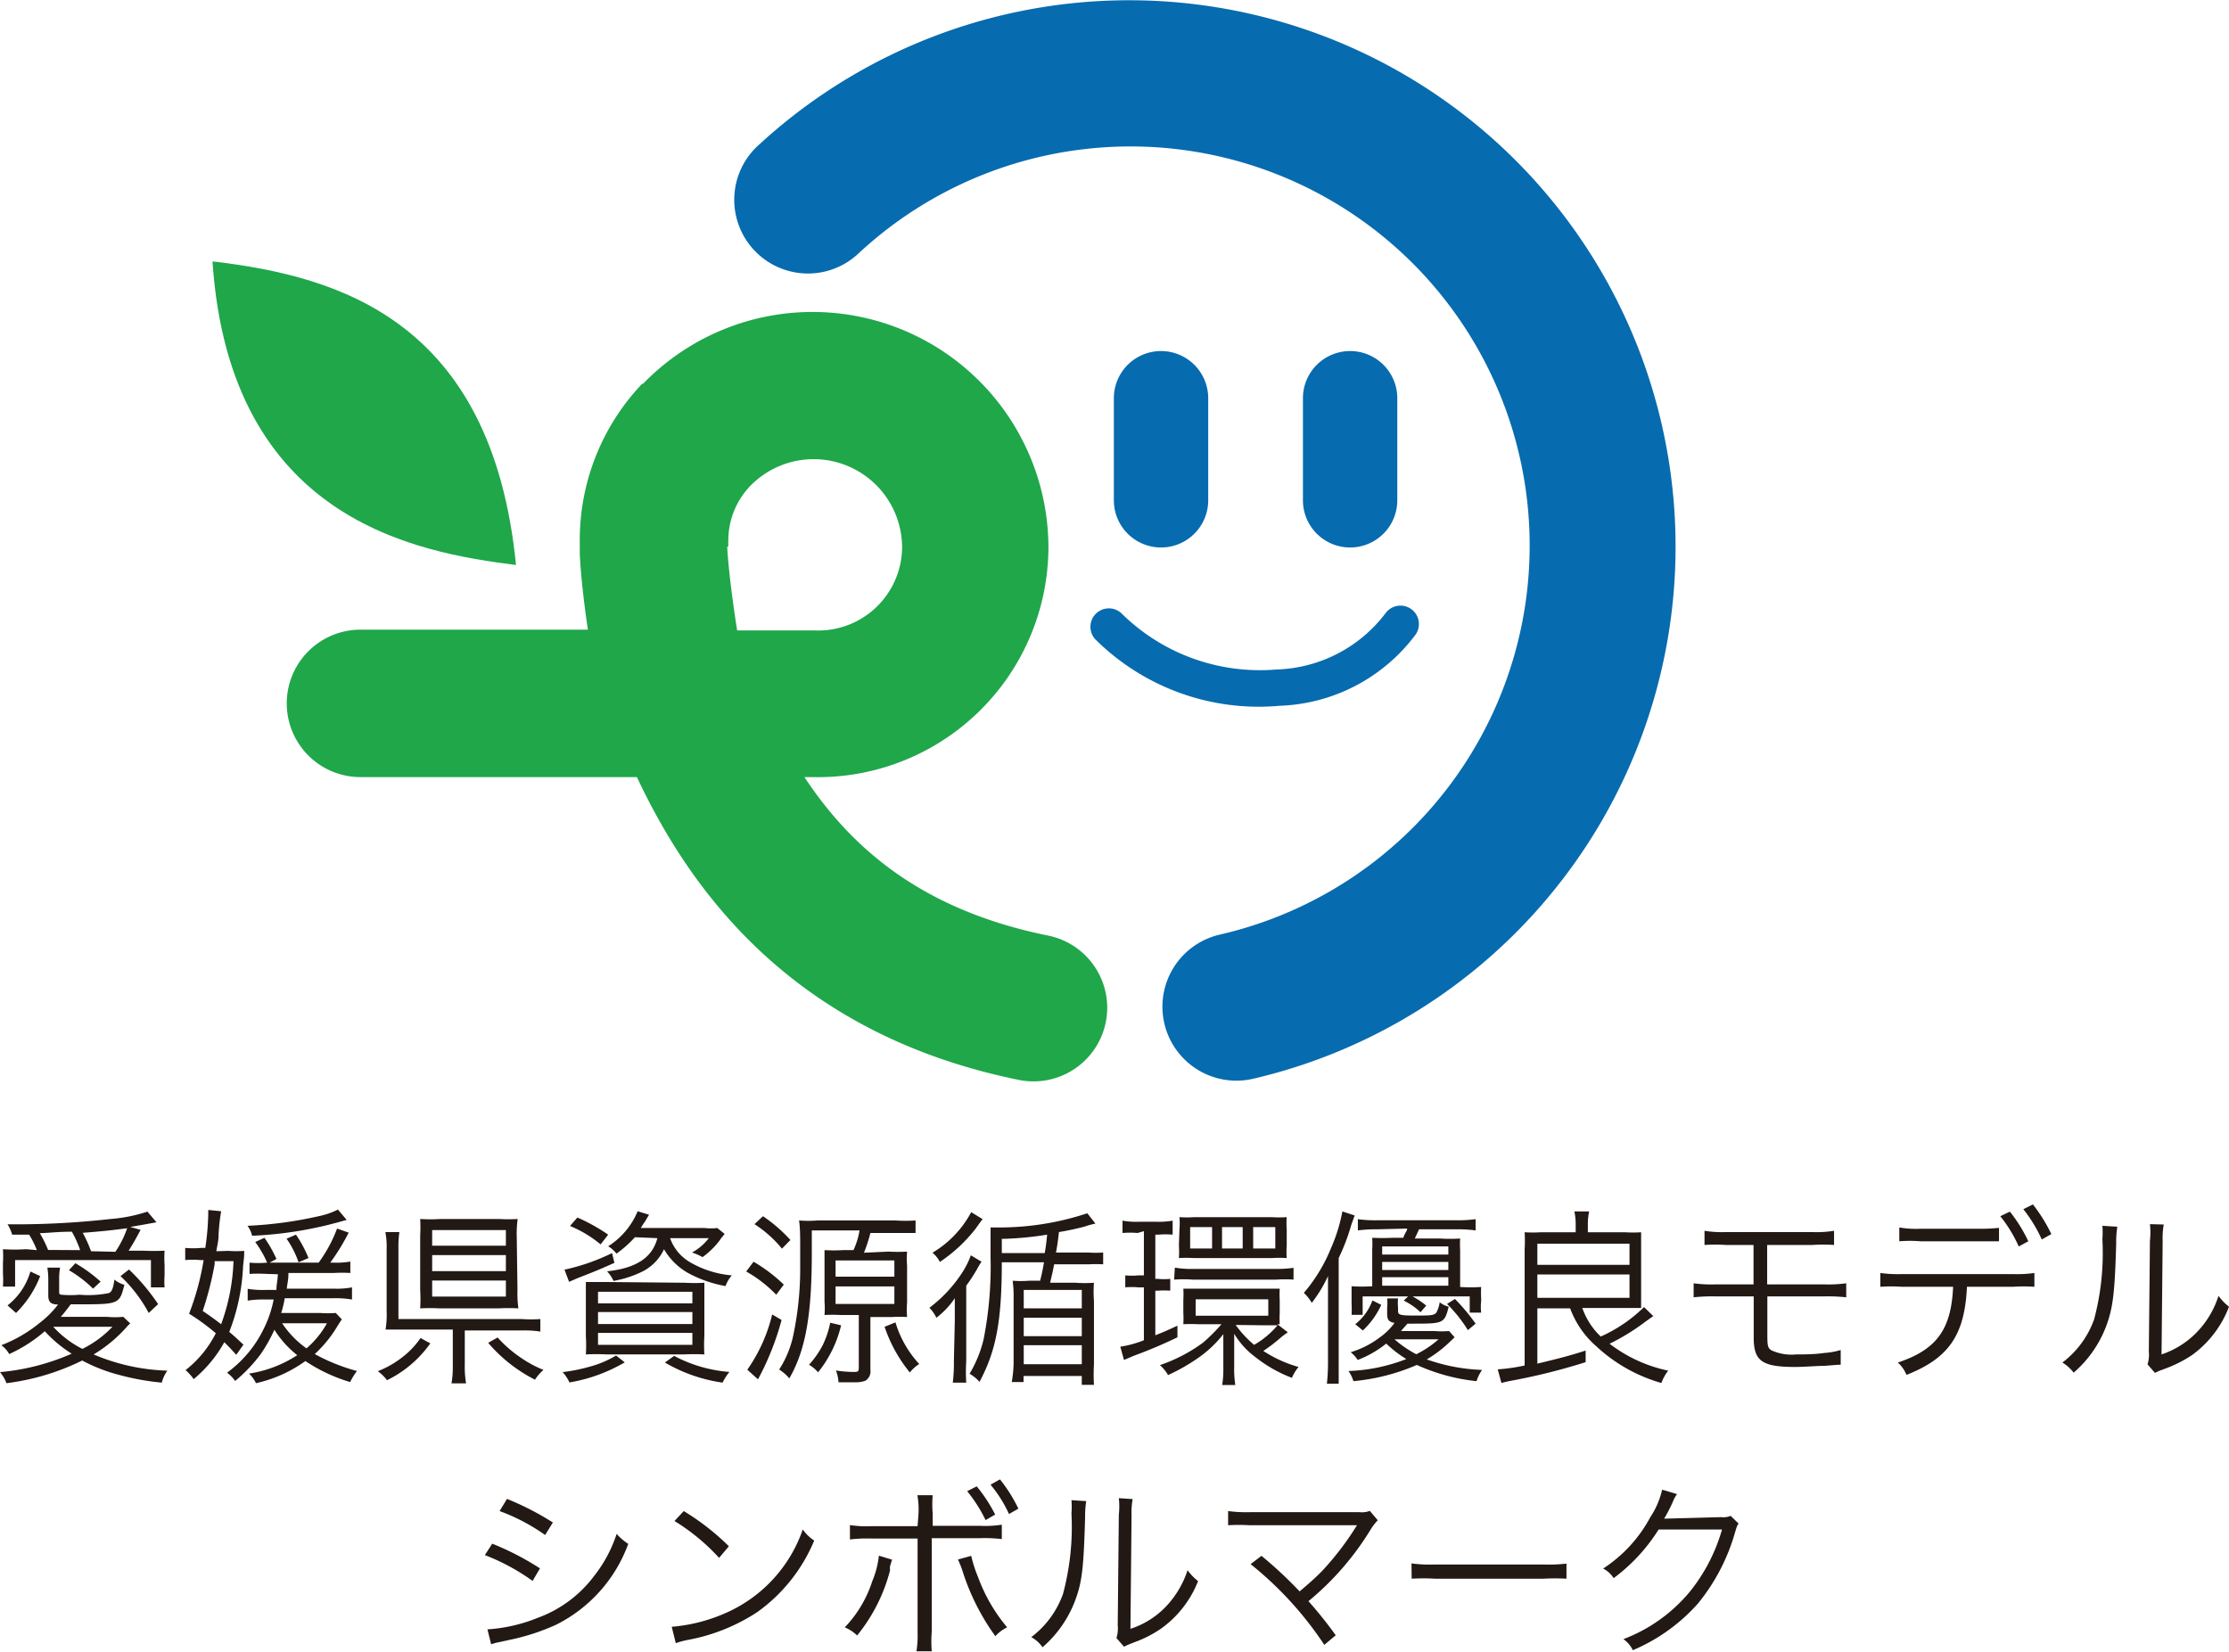<svg xmlns="http://www.w3.org/2000/svg" viewBox="0 0 120.95 89.63"><defs><style>.cls-1{fill:#221814;}.cls-2{fill:#1fa74a;}.cls-3{fill:#076baf;}</style></defs><title>アセット 2</title><g id="レイヤー_2" data-name="レイヤー 2"><g id="_2" data-name="2"><path class="cls-1" d="M7.07,71.82a1.1,1.1,0,0,0-.16.15A7.57,7.57,0,0,1,5.08,73.5a11,11,0,0,0,4,.88,1.94,1.94,0,0,0-.3.65,13.61,13.61,0,0,1-2.32-.42,9.06,9.06,0,0,1-2-.78A12.81,12.81,0,0,1,.35,75.06a2,2,0,0,0-.35-.6,12.38,12.38,0,0,0,3.89-1,7.06,7.06,0,0,1-1.46-1.22A7.86,7.86,0,0,1,.5,73.48,1.45,1.45,0,0,0,.07,73a7.5,7.5,0,0,0,2.08-1.21,5.08,5.08,0,0,0,1-1c-.41,0-.53-.15-.53-.49v-.77a4.17,4.17,0,0,0-.05-.74h.69a3.49,3.49,0,0,0-.05.68v.64c0,.09,0,.12.11.15a5.69,5.69,0,0,0,1,0,5.63,5.63,0,0,0,1.59-.09c.16-.07.23-.25.3-.73a1.4,1.4,0,0,0,.54.28c-.25,1-.29,1.06-2.21,1.06h-.7c-.3.4-.38.49-.54.68H5.79a4.83,4.83,0,0,0,.9,0ZM2,67.84A4.86,4.86,0,0,0,1.58,67L.66,67a2.18,2.18,0,0,0-.25-.56H1a46.12,46.12,0,0,0,5-.29,8.39,8.39,0,0,0,2-.4l.49.58c-.73.13-1.2.22-1.43.25l.57.16c-.37.69-.45.81-.65,1.13h.8a11.25,11.25,0,0,0,1.15,0,5.92,5.92,0,0,0,0,.76v.59a4.26,4.26,0,0,0,0,.64H8.19V68.38H.82v1.44H.16a5.55,5.55,0,0,0,0-.72v-.56a6.17,6.17,0,0,0,0-.75,9.83,9.83,0,0,0,1.25,0Zm-1.59,3A3.62,3.62,0,0,0,1.65,69l.53.25a5.72,5.72,0,0,1-1.31,2Zm3.94-3a6,6,0,0,0-.45-1c-.75,0-1.3.07-1.74.08a6.43,6.43,0,0,1,.45.91ZM2.89,72A5.51,5.51,0,0,0,4.47,73.2,5.76,5.76,0,0,0,6.1,72Zm2.16-2.07a6.59,6.59,0,0,0-1.31-1l.35-.38a8,8,0,0,1,1.37,1Zm1.21-2a5.29,5.29,0,0,0,.64-1.28c-.78.11-1.38.17-2.41.25a7.19,7.19,0,0,1,.45,1Zm1.81,3.32a7.84,7.84,0,0,0-1.53-2L7,68.89a11.26,11.26,0,0,1,1.58,1.88Z"/><path class="cls-1" d="M12.39,67.88a5.76,5.76,0,0,0,.86,0c0,.3,0,.3-.06.82a11.1,11.1,0,0,1-.75,3.58c.27.22.39.34.77.69l-.39.55c-.32-.35-.44-.48-.65-.68a7,7,0,0,1-1.66,2,2.86,2.86,0,0,0-.44-.49,5.92,5.92,0,0,0,1.64-2,11.63,11.63,0,0,0-1.45-1.06,14.48,14.48,0,0,0,.79-2.91h-.18a4.38,4.38,0,0,0-.82,0v-.66a4.74,4.74,0,0,0,.86,0h.23a14.21,14.21,0,0,0,.16-1.83v-.23l.7.07A10.7,10.7,0,0,0,11.86,67c0,.36-.07.55-.12.9Zm-.74.56a1.09,1.09,0,0,0,0,.15A18,18,0,0,1,11,71.14c.44.3.59.41,1,.72a11,11,0,0,0,.67-3.42Zm2.81.69a8.08,8.08,0,0,0-.92,0v-.61a5.42,5.42,0,0,0,.94,0h2.81a7.63,7.63,0,0,0,1-1.85l.63.22a11.69,11.69,0,0,1-1,1.63h.22a4.16,4.16,0,0,0,.87-.06v.62a7.93,7.93,0,0,0-.9,0H15.65c0,.37-.05.52-.09.85H18.1a4.34,4.34,0,0,0,1-.07v.66a5.31,5.31,0,0,0-1-.07H15.45a5.87,5.87,0,0,1-.19.8h2.11a5.52,5.52,0,0,0,.85,0l.33.35c-.06.08-.06.08-.22.33a6.76,6.76,0,0,1-1.25,1.55,10.29,10.29,0,0,0,2.29.92A3.34,3.34,0,0,0,19,75a9,9,0,0,1-2.43-1.14,7.26,7.26,0,0,1-2.68,1.2,1.69,1.69,0,0,0-.38-.52,6.6,6.6,0,0,0,2.62-1,5.36,5.36,0,0,1-1.24-1.38,8.7,8.7,0,0,1-.72,1.29,8.39,8.39,0,0,1-1.41,1.49,2.06,2.06,0,0,0-.44-.45,6.39,6.39,0,0,0,2-2.4,6.19,6.19,0,0,0,.53-1.57h-.41a5.43,5.43,0,0,0-1,.06v-.64a5.17,5.17,0,0,0,1,.06H15c0-.31.05-.4.08-.85Zm4.35-2.93-.54.15a20.91,20.91,0,0,1-4.59.71,1.46,1.46,0,0,0-.25-.54A21.87,21.87,0,0,0,17.29,66a4.29,4.29,0,0,0,1.05-.36Zm-4.29,2.38a5.52,5.52,0,0,0-.67-1.18l.5-.23A6.85,6.85,0,0,1,15,68.32Zm.79,3.23a5.13,5.13,0,0,0,1.32,1.36,4.92,4.92,0,0,0,1.11-1.36Zm.89-3.31a5.1,5.1,0,0,0-.65-1.28l.51-.22a6.61,6.61,0,0,1,.68,1.27Z"/><path class="cls-1" d="M23.35,72.9a6.23,6.23,0,0,1-2.35,2,2.31,2.31,0,0,0-.5-.49,5.19,5.19,0,0,0,1.32-.75,4.59,4.59,0,0,0,1-1.05Zm1.87,1.17a5.26,5.26,0,0,0,.07,1H24.5a5.47,5.47,0,0,0,.07-1V72.15H21.92c-.4,0-.69,0-1,0a4.94,4.94,0,0,0,.06-1V67.78a4.09,4.09,0,0,0-.07-.92h.76a5.83,5.83,0,0,0-.05.91v3.81h6.7a6.8,6.8,0,0,0,1,0v.68a5.57,5.57,0,0,0-1-.06h-3.1ZM28.08,70a5.55,5.55,0,0,0,.05,1,10.13,10.13,0,0,0-1.07,0H23.85a10.33,10.33,0,0,0-1.05,0,8.52,8.52,0,0,0,0-1V67.06a8.23,8.23,0,0,0,0-.91,8.73,8.73,0,0,0,1.11,0h3.18a8.23,8.23,0,0,0,1,0,5.91,5.91,0,0,0-.05,1ZM23.45,67.6h4v-.85h-4Zm0,1.38h4v-.87h-4Zm0,1.38h4v-.87h-4ZM27,72.58a6.89,6.89,0,0,0,1.37,1.17,6.11,6.11,0,0,0,1.12.59,2.37,2.37,0,0,0-.46.53,8.17,8.17,0,0,1-2.54-2Z"/><path class="cls-1" d="M33.9,73.93a8.83,8.83,0,0,1-3,1.09,2.18,2.18,0,0,0-.37-.56,9.53,9.53,0,0,0,1.45-.29,5.67,5.67,0,0,0,1.45-.61Zm-.56-5.4c-.78.35-1.17.51-2,.83l-.46.2-.25-.66a11.11,11.11,0,0,0,2.58-.9Zm-.75-1a6.35,6.35,0,0,0-1.66-1l.4-.46A9.85,9.85,0,0,1,33,67Zm4.57,2.08a8.9,8.9,0,0,0,1.06,0c0,.3,0,.62,0,1.11v1.78a8.29,8.29,0,0,0,0,1,11.28,11.28,0,0,0-1.14,0H32.93a11.28,11.28,0,0,0-1.14,0,8.12,8.12,0,0,0,0-1V70.65c0-.47,0-.8,0-1.08.27,0,.57,0,1.06,0Zm-4.71,1.12h5.12V70.1H32.45Zm0,1.12h5.12V71.2H32.45Zm0,1.13h5.12v-.65H32.45Zm2-5.84a6,6,0,0,1-1,.89,1.56,1.56,0,0,0-.45-.4,4.1,4.1,0,0,0,1.6-1.9l.62.19c-.1.16-.1.16-.2.34a3.65,3.65,0,0,0-.25.38h3.47a3,3,0,0,0,.68,0l.4.32-.12.15a1.27,1.27,0,0,0-.14.19,4.32,4.32,0,0,1-.94.92,2.9,2.9,0,0,0-.57-.25,2.83,2.83,0,0,0,.91-.78h-2.1a2.47,2.47,0,0,0,1.16,1.35,5.39,5.39,0,0,0,2.19.67,1.78,1.78,0,0,0-.34.58,6.76,6.76,0,0,1-2-.69,3.51,3.51,0,0,1-1.34-1.31,2.56,2.56,0,0,1-1.13,1.19,5.73,5.73,0,0,1-1.61.53,1.9,1.9,0,0,0-.35-.52c1.59-.17,2.46-.75,2.73-1.8Zm2.13,6.44a7.62,7.62,0,0,0,3,.87,2.77,2.77,0,0,0-.37.58,8.57,8.57,0,0,1-3.13-1.09Z"/><path class="cls-1" d="M40.89,68.47a8.62,8.62,0,0,1,1.64,1.24l-.41.55A7.1,7.1,0,0,0,40.49,69Zm1.52,3.16a14.79,14.79,0,0,1-1.28,3.22l-.58-.52a8.76,8.76,0,0,0,1.35-3ZM41.4,66a8.19,8.19,0,0,1,1.49,1.29l-.46.47a6.39,6.39,0,0,0-1.49-1.33Zm6.82,1.92a8.65,8.65,0,0,0,1,0,4.84,4.84,0,0,0,0,.76v2a5,5,0,0,0,0,.79,7,7,0,0,0-.82,0H47.23v2.87a.59.59,0,0,1-.28.59,1.54,1.54,0,0,1-.6.08c-.2,0-.6,0-.85,0a2.17,2.17,0,0,0-.14-.64,6.12,6.12,0,0,0,.94.08c.25,0,.3,0,.3-.26V71.36h-1a8.25,8.25,0,0,0-.86,0,4.51,4.51,0,0,0,0-.72v-2c0-.31,0-.56,0-.8a8.7,8.7,0,0,0,1,0h.57a4,4,0,0,0,.33-1.07H44.05V68c0,3.38-.34,5.27-1.22,6.8a2.4,2.4,0,0,0-.55-.48,5.68,5.68,0,0,0,.73-1.7,17.4,17.4,0,0,0,.41-3.7V67.55c0-.38,0-.89-.06-1.32a6,6,0,0,0,1,0h4.24a7.78,7.78,0,0,0,1.08,0v.68c-.3,0-.69,0-1.07,0H47.23a8.41,8.41,0,0,1-.35,1.07Zm-2.58,4a6.41,6.41,0,0,1-1.25,2.55,1.91,1.91,0,0,0-.49-.41A5.1,5.1,0,0,0,44.64,73a5,5,0,0,0,.41-1.22Zm-.3-2.64h3.19v-.88H45.34Zm0,1.48h3.19v-.95H45.34Zm3.25,1a5.74,5.74,0,0,0,1.29,2.26,2,2,0,0,0-.51.46A7.89,7.89,0,0,1,48,72Z"/><path class="cls-1" d="M51.81,71.66c0-.4,0-.71,0-1.21a4.52,4.52,0,0,1-1,1.06,1.92,1.92,0,0,0-.38-.54A7.49,7.49,0,0,0,52.25,69a4.61,4.61,0,0,0,.43-.88l.58.35a3.18,3.18,0,0,0-.22.36,8.92,8.92,0,0,1-.61.94v4.09a9.48,9.48,0,0,0,0,1.17h-.73a8.63,8.63,0,0,0,.06-1.18Zm1.51-5.5c-.09.11-.09.11-.4.54A8.29,8.29,0,0,1,51,68.48a1.64,1.64,0,0,0-.4-.5,5.67,5.67,0,0,0,2.1-2.2Zm6.12.24a4.69,4.69,0,0,0-.58.16c-.33.09-.85.21-1.4.3-.06.53-.08.68-.16,1.11h1.76a5.56,5.56,0,0,0,.8,0v.64a7,7,0,0,0-.78,0H57.2c-.08.42-.1.5-.22,1h1.38a6.8,6.8,0,0,0,1,0,6.82,6.82,0,0,0,0,1v3.45a9.44,9.44,0,0,0,0,1.09H58.7v-.48H55.54V75H54.9A6.89,6.89,0,0,0,55,74v-3.5a7.08,7.08,0,0,0-.05-1,5.4,5.4,0,0,0,.89,0h.6c.12-.48.13-.56.21-1H54.36c0,3.23-.32,4.82-1.21,6.49a2,2,0,0,0-.54-.44,6.62,6.62,0,0,0,.76-1.86,20.43,20.43,0,0,0,.38-4.47c0-.77,0-1.29,0-1.61l.38,0A15.19,15.19,0,0,0,59,65.84ZM56.69,68c.07-.42.08-.52.13-1a17.8,17.8,0,0,1-2.46.23V68Zm-1.14,3H58.7V70H55.55Zm0,1.51H58.7v-1H55.55Zm0,1.52H58.7V73H55.55Z"/><path class="cls-1" d="M61.73,66.91a4.65,4.65,0,0,0-.82,0v-.67a4,4,0,0,0,.86.06h1a4.05,4.05,0,0,0,.86-.06V67a4.38,4.38,0,0,0-.77,0h-.17v2.4h.15a3.28,3.28,0,0,0,.66,0v.64a4.59,4.59,0,0,0-.66,0h-.15v2.42c.41-.16.62-.25,1.2-.52v.63a25.25,25.25,0,0,1-2.36,1l-.54.23-.2-.72a5.69,5.69,0,0,0,1.28-.35V69.86h-.31a3.71,3.71,0,0,0-.7,0v-.65a3.58,3.58,0,0,0,.7,0h.31v-2.4Zm8.15,5.39-.13.09-.2.15a8.85,8.85,0,0,1-1,.77,6.91,6.91,0,0,0,1.91.87,2.67,2.67,0,0,0-.36.59,7.49,7.49,0,0,1-2-1.14,4.41,4.41,0,0,1-1.13-1.25c0,.23,0,.64,0,1v.78a5.65,5.65,0,0,0,.06,1h-.71a5.87,5.87,0,0,0,.06-1V73.4c0-.29,0-.71,0-1A6.24,6.24,0,0,1,65,73.7a10.22,10.22,0,0,1-1.62.92,2.09,2.09,0,0,0-.44-.54,8.63,8.63,0,0,0,2.34-1.22,9.37,9.37,0,0,0,1-1H65a7.82,7.82,0,0,0-.79,0,5.53,5.53,0,0,0,0-.63v-.67a5.66,5.66,0,0,0,0-.63c.24,0,.47,0,.81,0h3.58c.38,0,.6,0,.84,0a5.53,5.53,0,0,0,0,.63v.68a5.34,5.34,0,0,0,0,.62h-.13Zm-6.13-3.51a5.28,5.28,0,0,0,1,.07h4.44a6.5,6.5,0,0,0,1-.06v.64a6.69,6.69,0,0,0-.93,0H64.71a7,7,0,0,0-1,0ZM64,66.73a4.2,4.2,0,0,0,0-.68,5.59,5.59,0,0,0,.81,0H69a6.11,6.11,0,0,0,.82,0,4.38,4.38,0,0,0,0,.67v.87a4.52,4.52,0,0,0,0,.68,6.2,6.2,0,0,0-.79,0H64.77a6.78,6.78,0,0,0-.8,0,5.59,5.59,0,0,0,0-.7Zm1.77-.14H64.58v1.16h1.19Zm-.89,4.81h3.94v-.89H64.88Zm2.55-4.81H66.31v1.16h1.12Zm-.38,5.31a5.87,5.87,0,0,0,1,1.08,4.63,4.63,0,0,0,1.27-1.06l-.61,0Zm2.15-5.31H68v1.16H69.2Z"/><path class="cls-1" d="M72.06,70.44c0-.54,0-.74,0-1.19a7.48,7.48,0,0,1-.88,1.45,2.43,2.43,0,0,0-.43-.54,8.84,8.84,0,0,0,1.47-2.42,9,9,0,0,0,.62-2l.67.22c-.06.15-.08.22-.18.49a11.24,11.24,0,0,1-.69,1.82v5.63c0,.47,0,.85,0,1.19H72a10.55,10.55,0,0,0,.06-1.22Zm6.87,2.13-.21.2a6.76,6.76,0,0,1-1.3,1,10,10,0,0,0,3,.57,2.29,2.29,0,0,0-.3.61,10.41,10.41,0,0,1-3.24-.88,11.15,11.15,0,0,1-3.44.88,1.86,1.86,0,0,0-.27-.55,9.47,9.47,0,0,0,3.14-.65,6.18,6.18,0,0,1-1.09-.84,5.67,5.67,0,0,1-1.55.89,1.67,1.67,0,0,0-.38-.42,5,5,0,0,0,1.59-.81,3.43,3.43,0,0,0,.79-.78c-.32-.06-.4-.17-.4-.51v-.34a2.33,2.33,0,0,0,0-.48h.59a2.49,2.49,0,0,0,0,.49v.19c0,.22.12.25.94.25s1,0,1.14-.16a1.72,1.72,0,0,0,.18-.56,1.31,1.31,0,0,0,.49.24c-.23.9-.28.92-1.9.92h-.34l-.35.4h1.82a4.41,4.41,0,0,0,.79,0Zm-4.19-5.86a7.49,7.49,0,0,0-1.06.06v-.61a6.84,6.84,0,0,0,1.06.06H79a7.08,7.08,0,0,0,1.07-.06v.61a7.39,7.39,0,0,0-1.06-.06H77l-.23.5h1.39a8.25,8.25,0,0,0,1.07,0,5.53,5.53,0,0,0,0,.63v2a8.77,8.77,0,0,0,1.14,0,6.13,6.13,0,0,0,0,.62v.15a2.72,2.72,0,0,0,0,.62h-.62v-.88H73.94v1h-.6a5.6,5.6,0,0,0,0-.6v-.33c0-.19,0-.44,0-.62a8.43,8.43,0,0,0,1.12,0v-2a6.05,6.05,0,0,0,0-.63,10.88,10.88,0,0,0,1.1,0h.58a.77.77,0,0,0,.06-.15.4.4,0,0,0,.06-.12.5.5,0,0,0,.1-.23Zm.21,4.1a4.4,4.4,0,0,1-1,1.39l-.41-.34a2.9,2.9,0,0,0,.93-1.29Zm3.64-2.73v-.44H75v.44Zm0,.84v-.44H75v.44Zm0,.85v-.46H75v.46Zm-2.92,2.91a5.92,5.92,0,0,0,1.18.81,5.55,5.55,0,0,0,1.21-.81Zm.82-2.41a4.62,4.62,0,0,1,.9.58l-.31.36a3.59,3.59,0,0,0-.91-.63Zm2.46.22a11.19,11.19,0,0,1,1.12,1.34l-.42.35a7.75,7.75,0,0,0-1.13-1.42Z"/><path class="cls-1" d="M83.42,71v3c1-.24,1.73-.42,2.62-.71v.63a33.4,33.4,0,0,1-4,1,5.79,5.79,0,0,0-.57.13l-.2-.74a10,10,0,0,0,1.46-.21V67.8a8,8,0,0,0,0-.93,7.1,7.1,0,0,0,.89,0h1.88v-.39a3.51,3.51,0,0,0-.07-.74h.8a3.36,3.36,0,0,0-.07.75v.38h2a7,7,0,0,0,.89,0c0,.23,0,.56,0,.94v2.27c0,.41,0,.67,0,.9l-.86,0H85.86a3.89,3.89,0,0,0,1,1.55,8.08,8.08,0,0,0,2.35-1.6l.5.49-.37.26a11.92,11.92,0,0,1-2,1.24,7.85,7.85,0,0,0,3.18,1.46,2.49,2.49,0,0,0-.37.67,8.65,8.65,0,0,1-3.54-2A5,5,0,0,1,85.2,71Zm0-2.36h5V67.49h-5Zm0,1.79h5V69.16h-5Z"/><path class="cls-1" d="M93.07,70.35a9.28,9.28,0,0,0-1.17.05v-.76a7.19,7.19,0,0,0,1.18.06h2.07V67.56h-1.5a8.28,8.28,0,0,0-1.16,0v-.77a5.69,5.69,0,0,0,1.17.07h4.68a5.8,5.8,0,0,0,1.18-.07v.77a8.45,8.45,0,0,0-1.17,0H95.89V69.7H99a7.26,7.26,0,0,0,1.18-.06v.76A9.28,9.28,0,0,0,99,70.35h-3.1v2c0,.64,0,.81.25.94a2.63,2.63,0,0,0,1.32.21c.39,0,1,0,1.52-.08a3.92,3.92,0,0,0,.89-.16v.8h-.13l-.76.06c-.38,0-1.11.06-1.58.06-1.8,0-2.25-.32-2.25-1.59V70.35Z"/><path class="cls-1" d="M106.73,69.83c-.12,2.64-1,3.88-3.28,4.78a1.82,1.82,0,0,0-.47-.67c2.1-.7,2.9-1.79,3-4.11H103.2a8.09,8.09,0,0,0-1.17,0v-.75a6.83,6.83,0,0,0,1.18.06h6a6.76,6.76,0,0,0,1.18-.06v.75a8.09,8.09,0,0,0-1.17,0Zm-3.67-3.22a5.35,5.35,0,0,0,1.17.07h3.07a9.28,9.28,0,0,0,1.17-.05v.73l-1.16,0h-3.09a7.11,7.11,0,0,0-1.16,0Zm6-.86a8.09,8.09,0,0,1,1,1.61l-.52.28a7.41,7.41,0,0,0-1-1.64Zm1.25-.39a8.65,8.65,0,0,1,1,1.61l-.52.29a7.7,7.7,0,0,0-1-1.64Z"/><path class="cls-1" d="M114.89,66.57a5,5,0,0,0-.06.87c-.08,2.76-.17,3.51-.55,4.54a6.25,6.25,0,0,1-1.76,2.51,2.16,2.16,0,0,0-.61-.55,5.07,5.07,0,0,0,1.72-2.34,14,14,0,0,0,.45-4.36,4.51,4.51,0,0,0,0-.72Zm2.52-.12a4.08,4.08,0,0,0-.06.9l-.06,6.15a4.77,4.77,0,0,0,1.89-1.18,5,5,0,0,0,1.2-2,2.9,2.9,0,0,0,.57.59,5.76,5.76,0,0,1-2,2.62,6.87,6.87,0,0,1-1.46.74l-.32.12-.24.11-.4-.46a1.81,1.81,0,0,0,.07-.7l.06-6a4.25,4.25,0,0,0,0-.91Z"/><path class="cls-1" d="M26.71,83.77a15.13,15.13,0,0,1,2.59,1.34l-.4.68a11.48,11.48,0,0,0-2.59-1.4Zm-.26,4.65a8.74,8.74,0,0,0,2.74-.63,6.68,6.68,0,0,0,3.05-2.27,7.37,7.37,0,0,0,1.22-2.28,3.07,3.07,0,0,0,.63.54,7.94,7.94,0,0,1-3.92,4.39A11.78,11.78,0,0,1,27.6,89l-.55.12a2.83,2.83,0,0,0-.4.11Zm1.06-7.08A15.27,15.27,0,0,1,30,82.62l-.42.68A10.48,10.48,0,0,0,27.11,82Z"/><path class="cls-1" d="M36.45,88.28a9.06,9.06,0,0,0,3-.78A7.69,7.69,0,0,0,43.56,83a2.34,2.34,0,0,0,.62.6,9,9,0,0,1-3.1,3.89A10.22,10.22,0,0,1,37.28,89a4.24,4.24,0,0,0-.61.17ZM37.1,82a13.12,13.12,0,0,1,2.45,1.91l-.53.63a11.16,11.16,0,0,0-2.42-2Z"/><path class="cls-1" d="M48.41,84.64a1.2,1.2,0,0,0-.06.17l-.06.2,0,.23a9.24,9.24,0,0,1-1.78,3.51,2.23,2.23,0,0,0-.67-.44,6.51,6.51,0,0,0,1.49-2.5,5,5,0,0,0,.36-1.39Zm1.43-2.5a4.52,4.52,0,0,0-.06-1h.83a5.83,5.83,0,0,0,0,1v.66h2.56a5.83,5.83,0,0,0,1.19-.06v.78a7.92,7.92,0,0,0-1.17-.05H50.56v5.07a6.1,6.1,0,0,0,0,1.07h-.83a5.62,5.62,0,0,0,.06-1.06V83.49h-2.5a8.09,8.09,0,0,0-1.17.05v-.78a5.82,5.82,0,0,0,1.18.06h2.49Zm2.86,2.29a7.16,7.16,0,0,0,.37,1.15,9.09,9.09,0,0,0,1.58,2.73,2.07,2.07,0,0,0-.64.48,12.42,12.42,0,0,1-1.77-3.5,4.77,4.77,0,0,0-.26-.66ZM53,80.66a8.4,8.4,0,0,1,1,1.53l-.52.3a7.89,7.89,0,0,0-1-1.57Zm1.26-.38a8.26,8.26,0,0,1,1,1.59l-.51.29a7,7,0,0,0-1-1.59Z"/><path class="cls-1" d="M58.94,81.46a5.31,5.31,0,0,0-.06.88c-.08,2.75-.16,3.51-.55,4.54a6.28,6.28,0,0,1-1.76,2.51,1.8,1.8,0,0,0-.61-.55,5.07,5.07,0,0,0,1.72-2.34,14.08,14.08,0,0,0,.46-4.37,4.59,4.59,0,0,0,0-.72Zm2.52-.11a4,4,0,0,0-.06.89l-.06,6.15a4.64,4.64,0,0,0,1.9-1.18,5.22,5.22,0,0,0,1.2-2,2.88,2.88,0,0,0,.57.59A5.75,5.75,0,0,1,63,88.38a6.35,6.35,0,0,1-1.45.74l-.33.13-.23.11-.41-.47a1.71,1.71,0,0,0,.07-.69l.06-6a4.07,4.07,0,0,0,0-.9Z"/><path class="cls-1" d="M68.45,84.43a22.44,22.44,0,0,1,2.07,1.93c.44-.37,1-.86,1.35-1.25a15.69,15.69,0,0,0,1.68-2.21l.08-.13-5.81,0a9.46,9.46,0,0,0-1.18,0V82a7.55,7.55,0,0,0,1.19.06h5.93a1.25,1.25,0,0,0,.57-.07l.43.51a3,3,0,0,0-.41.54A15.43,15.43,0,0,1,71,86.89a23.17,23.17,0,0,1,1.48,1.85l-.62.52a19.12,19.12,0,0,0-4-4.38Z"/><path class="cls-1" d="M76.59,84.84a7.28,7.28,0,0,0,1.26.06h5.91A8,8,0,0,0,85,84.85v.82a11.64,11.64,0,0,0-1.24,0h-5.9a11.24,11.24,0,0,0-1.26,0Z"/><path class="cls-1" d="M91,81.08a1.79,1.79,0,0,0-.23.42,7.9,7.9,0,0,1-.47.91c.14,0,.14,0,3.08-.08a1.05,1.05,0,0,0,.53-.07l.43.42c-.09.12-.09.14-.2.5a10.73,10.73,0,0,1-2,3.83,9.82,9.82,0,0,1-3.54,2.54,1.55,1.55,0,0,0-.51-.6,8.67,8.67,0,0,0,3.6-2.57A9.52,9.52,0,0,0,93.44,83L90,83a9.68,9.68,0,0,1-2.44,2.64,1.45,1.45,0,0,0-.57-.52,7.6,7.6,0,0,0,2.56-2.79,4.48,4.48,0,0,0,.64-1.49Z"/><path class="cls-2" d="M34.84,20.83a12.3,12.3,0,0,0-3.38,8.54c0,.23,0,.46,0,.69.06,1.27.25,2.82.44,4.11H19.56a4,4,0,1,0,0,8h15C37.43,48.28,43,56.12,55.32,58.61A4,4,0,0,0,60,55.48a4.23,4.23,0,0,0,.08-.79,4,4,0,0,0-3.21-3.92c-6.71-1.36-10.59-4.62-13.22-8.6h.43A12.51,12.51,0,0,0,56.89,29.65a12.8,12.8,0,0,0-22-8.82m4.63,8.81a2.62,2.62,0,0,1,0-.27,4.28,4.28,0,0,1,1.19-3,4.8,4.8,0,0,1,8.24,3.32,4.55,4.55,0,0,1-4.77,4.52H40c-.21-1.32-.47-3.23-.54-4.53"/><path class="cls-3" d="M41.21,7.83a4,4,0,1,0,5.41,5.89,21.66,21.66,0,1,1,19.56,37A4,4,0,1,0,68,58.54,29.65,29.65,0,1,0,41.21,7.83"/><path class="cls-2" d="M11.57,14.19C18.45,15,26.69,17.43,28,30.66c-5.4-.68-15.53-2.43-16.47-16.47"/><path class="cls-3" d="M60.44,21.61v5.54a2.56,2.56,0,0,0,5.12,0V21.61a2.56,2.56,0,0,0-5.12,0"/><path class="cls-3" d="M70.7,21.61v5.54a2.56,2.56,0,0,0,5.12,0V21.61a2.56,2.56,0,1,0-5.12,0"/><path class="cls-3" d="M75.14,33.33a7.69,7.69,0,0,1-5.87,3,10.68,10.68,0,0,1-8.37-3,1,1,0,1,0-1.46,1.37,12.58,12.58,0,0,0,10,3.6,9.61,9.61,0,0,0,7.37-3.86,1,1,0,1,0-1.65-1.13"/></g></g></svg>